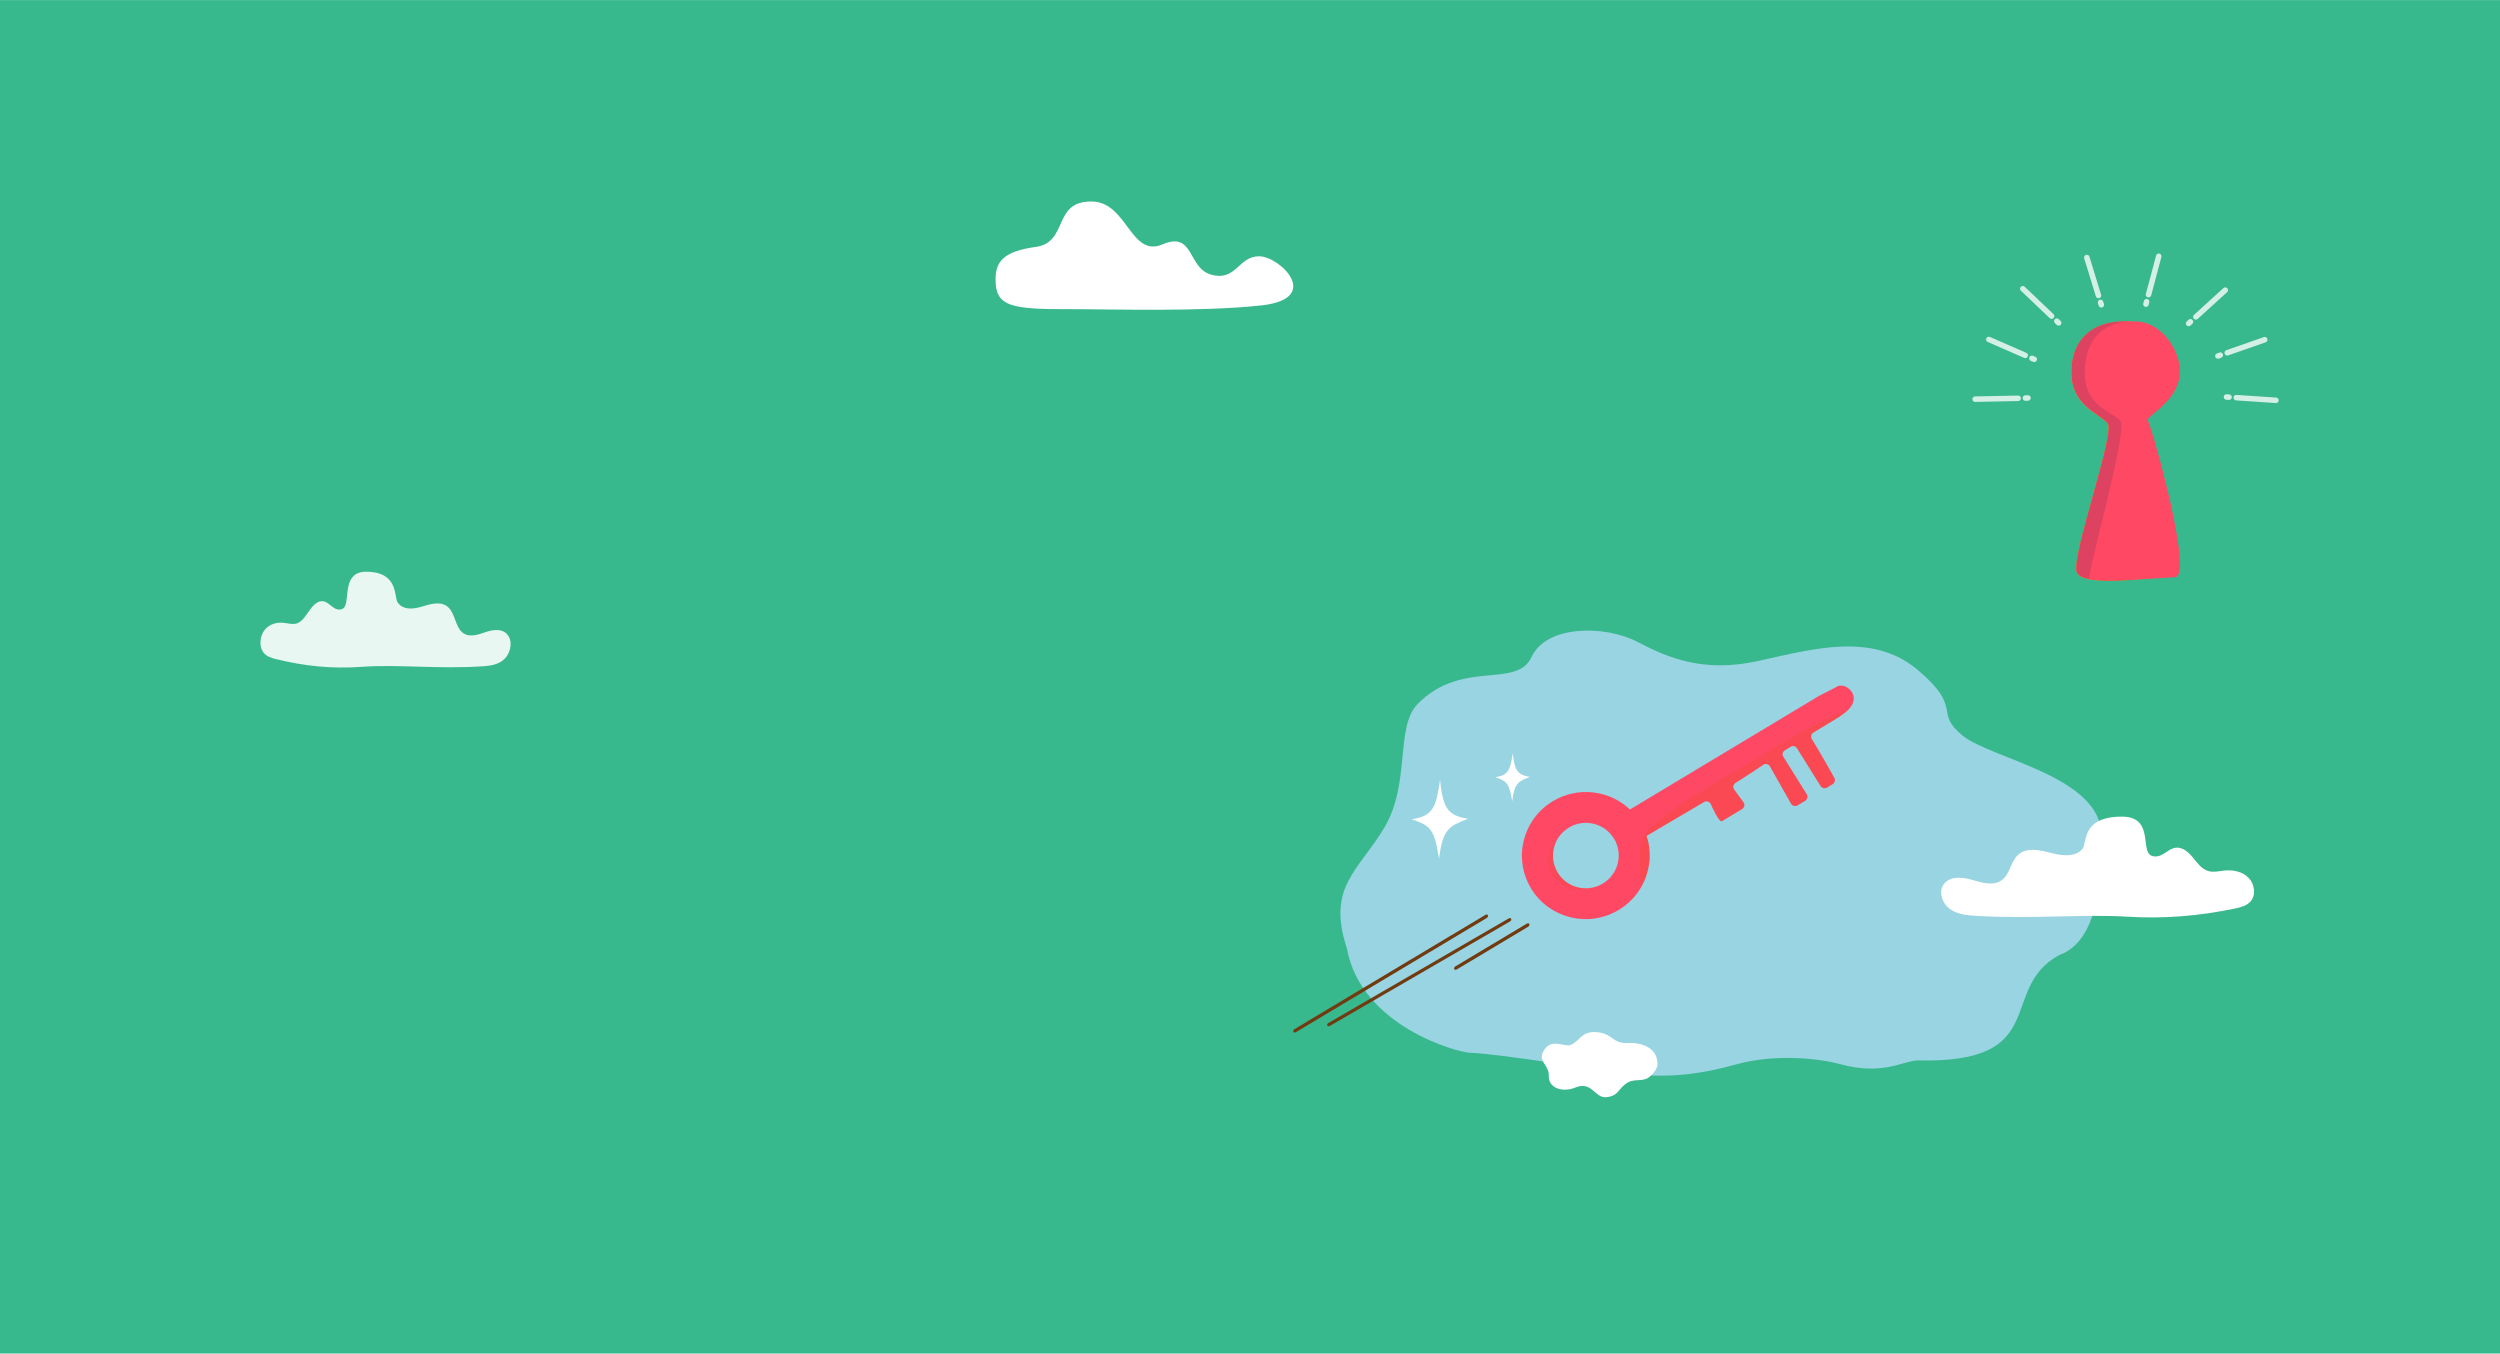 <svg width="1400" height="758" xmlns="http://www.w3.org/2000/svg" version="1.1" id="Layer_1" x="0" y="0" viewBox="0 0 3110.5 1684" xml:space="preserve"><style>.st1{fill:#fff}.st5{fill:none}.st6{fill:#703b10}.st7{fill:#ff4863}.st13{fill:none;stroke:#fff;stroke-width:6.835;stroke-linecap:round;stroke-linejoin:round;stroke-miterlimit:10}</style><path fill="#38b88d" d="M0 0h3126.5v1684H0z"/><path class="st1" d="M1566.5 318.8c26 0 79.5 52.6 3.1 61.1-76.4 8.4-190.9 4.6-237.2 4.7-75.6.3-94.4-3.2-93.7-38.5.3-20.4 10-33.6 49.9-38.9 41.5-5.6 20.3-58.1 70.9-56.5 43.1 1.4 47.5 70.2 86.9 53.3s31.2 29.1 60 37.5c31.7 9.3 34.1-22.7 60.1-22.7z"/><path d="M450 829.6c-36.6 2.7-71.5-.8-107.4-9.8-5.5-1.4-11.3-3.2-15.1-8.4-5.7-7.8-4-20.8 2.1-28.1 6.1-7.2 15.3-9.4 23.8-8.4 5.4.6 11 2.4 16.2.6 6.5-2.3 10.9-9.6 15.3-15.9 4.4-6.3 10.3-12.6 17.1-11.6 5.1.7 9.1 5.4 13.6 8.3 4.5 2.9 11.1 3.2 13.6-2.1 5.5-11.5-2.2-42.9 26.3-42.9 41.1 0 34.4 31.7 39.4 38.4 7.5 10.2 20.9 7.9 31.7 4.5 10.9-3.4 23.8-6.7 32.2 2.4 7.3 7.9 8 22.4 15.8 29.6 8.2 7.7 19.9 3.6 29.9.1s22.8-4.7 28.6 5.8c4.9 8.8 1.2 21.6-5.7 28s-16 8-24.7 8.7c-56.3 4-107.5-2.5-152.7.8z" opacity=".88" fill="#fff"/><path d="M2614.5 1040c-.3 20.9-1.2 43.8-3.6 63.2-3.7 33.9-16.2 73.7-48.7 84.9-77.6 42.5-8.1 135.5-176.7 131.2-18.1.8-43.3 19-95.4 4.8-29.6-8.1-83.8-12.7-129.3 0-89 24.8-133.2 12.5-227.5-1.5-37.3-5.6-86.5-12.4-103.3-12.7s-136.8-33.3-154.2-130c-25.2-76.5 13.8-95.6 46.6-150.3 32.9-54.7 13.1-125.3 41.6-154 55.2-55.8 123.1-18.1 141.6-58.3 18.5-40.1 91.8-39.7 131.6-18.8 39.8 20.9 83.4 38.4 149.9 23.9 66.5-14.4 142-37.1 199 11.1s19.6 51.7 55.3 81.3c35.7 29.6 174.2 50.8 173.1 125.2z" fill="#98d4e2"/><path class="st1" d="M2647.1 1140.5c45.7 2.8 89.4-.9 134.3-10.3 6.9-1.5 14.2-3.4 18.8-8.8 7.1-8.2 4.9-21.9-2.7-29.5s-19.1-9.9-29.7-8.8c-6.8.7-13.7 2.5-20.3.6-8.2-2.4-13.6-10.1-19.1-16.8-5.5-6.7-12.9-13.3-21.4-12.2-6.3.8-11.3 5.7-17 8.7-5.6 3.1-13.8 3.4-17.1-2.3-6.9-12.1 2.8-45.1-32.8-45.1-51.4 0-43 33.3-49.2 40.3-9.4 10.7-26.1 8.3-39.7 4.7-13.6-3.6-29.8-7.1-40.3 2.5-9.1 8.3-10 23.5-19.7 31.1-10.3 8.1-24.9 3.8-37.4.1-12.5-3.7-28.6-5-35.8 6.1-6.1 9.2-1.5 22.6 7.1 29.4s20 8.4 30.9 9.1c70.7 4.5 134.6-2.3 191.1 1.2z"/><path d="M1823.8 1149.1c2 7 3 13.6-8 23.3-8.6 7.5-17.8 2.4-27.1 7.3-12.7 6.7-11.1 17.3-27.7 18.6-14.3 1.1-17.5-20.6-38.3-12-15.7 6.5-33.5.7-32.9-14.3.5-15.1-15.3-17.9-5.7-32.6 9.7-15.1 25.6-2.7 33.2-6.3 11.7-5.4 13.1-16.6 30.5-15.8 22.2 1 19.8 14.4 40.1 13.6 18.4-.9 32.5 6.2 35.9 18.2z" fill-rule="evenodd" clip-rule="evenodd" fill="#fff" transform="translate(237.247 166.78)"/><path class="st5" d="M1611.5 1282.3l237.5-142.2"/><path class="st6" d="M1851 1138.3c.1.1.2.3.3.5.4 1.1-.2 2.5-1.5 3.3l-237.5 142.1c-1.3.7-2.6.5-3.1-.6-.4-1.1.2-2.5 1.5-3.3l237.5-142.1c1.1-.6 2.2-.6 2.8.1z"/><path class="st5" d="M1665.1 1291.6l224.5-130.2"/><path class="st6" d="M1879.9 1142.7c.1.1.2.3.3.5.5 1-.1 2.4-1.3 3.1l-224.5 130.2c-1.2.7-2.5.4-3-.6s.1-2.4 1.3-3.1l224.5-130.2c1-.6 2.1-.5 2.7.1z"/><path class="st5" d="M1811.7 1204.3l88.8-53.2"/><path class="st6" d="M1902.5 1149.2c.1.1.2.3.3.5.4 1.1-.2 2.5-1.5 3.3l-88.9 53.2c-1.3.7-2.6.5-3.1-.6-.4-1.1.2-2.5 1.5-3.3l88.9-53.2c1.1-.6 2.2-.5 2.8.1z"/><g><path class="st7" d="M2006.6 1025.4l1.4 4.6c.4 1.4 1.3 2.5 2.5 3.3l8.2 5c1.2.7 2.1 1.8 2.5 3.1l1.9 5.7a5.8 5.8 0 008.6 3.1l12.4-7.5 4.6-2.8 71.5-42.1c3-1.8 7-.6 8.4 2.6 3.9 8.6 10.9 23 14 21.2 3.1-1.9 17-10.3 24.9-15.1 2.9-1.8 3.7-5.7 1.7-8.4l-11.5-15.7c-2-2.7-1.2-6.6 1.6-8.4 6.6-4.1 18.8-11.9 34.5-22.5 2.8-1.9 6.7-1 8.4 2l26.2 46.3c1.6 2.9 5.3 3.8 8.2 2.1l9.4-5.7c2.8-1.7 3.7-5.3 1.9-8.1l-29.1-46.6c-1.7-2.7-.9-6.3 1.9-8l7.1-4.4c2.8-1.7 6.4-.9 8.1 1.9l29.3 46.9c1.7 2.7 5.3 3.6 8 1.9l6.9-4.2c2.7-1.6 3.6-5 2.1-7.8-4.1-7.5-13-23.7-28-48.4-1.7-2.8-.8-6.3 2-8 5.7-3.5 14.4-8.7 27.2-16.5 8.6-5.2 14.2-9.6 17.4-13.2 16-17.8-6.2-33.9-15.8-27.2-.8.6-20.4 10.5-21.3 11L2028 1007.1l-19 11.5c-2.2 1.5-3.2 4.2-2.4 6.8z"/><path class="st7" d="M2028.1 1007.2c-25.3-24.1-64.8-29.3-96.3-10.3-26.9 16.3-40.7 46-37.9 75.2.8 8.9 3.3 17.8 7.3 26.3 1.2 2.4 2.5 4.8 3.9 7.2 22.8 37.3 71.7 49.1 109.2 26.3 11.9-7.2 21.2-17 27.6-28.1.1-.3.3-.5.4-.8.2-.3.4-.7.5-1 0-.1.1-.1.1-.2.3-.5.6-1.1.9-1.7.6-1.2 1.2-2.5 1.8-3.7.3-.6.6-1.3.8-1.9l.6-1.5c0-.1.1-.2.1-.3.3-.7.5-1.4.8-2.1.9-2.6 1.7-5.2 2.3-7.9.3-1.3.6-2.7.9-4 .3-1.3.5-2.7.7-4 .1-.8.2-1.5.3-2.3.1-.6.1-1.1.2-1.7v-.2c0-.5.1-1 .1-1.5 0-.3 0-.6.1-.9v-.9-1-1.2c0-1.5 0-3-.1-4.6-.1-1.4-.2-2.7-.3-4.1-.1-.7-.1-1.4-.2-2.1-.2-1.2-.3-2.4-.6-3.7-.1-.6-.2-1.2-.3-1.7-.1-.6-.2-1.2-.4-1.8-.1-.5-.3-1.1-.4-1.6 0-.1-.1-.3-.1-.4-.4-1.7-.9-3.4-1.5-5.1-.4-1.1-.7-2.2-1.2-3.3-1.7-4.6-3.9-9-6.5-13.3-3.5-6.1-7.9-11.4-12.8-16.1zm-33.8 92c-5.4 3.3-11.4 5.2-17.3 5.8-15.1 1.5-30.5-5.5-38.9-19.3-7.3-12-7.7-26.2-2.2-38.1 3.3-7.2 8.7-13.4 16-17.9 19.3-11.7 44.5-5.6 56.2 13.6 11.7 19.1 5.6 44.2-13.8 55.9z"/><path d="M2048.7 1039.9l71.5-42.1c3-1.8 7-.6 8.4 2.6 3.9 8.6 10.9 23 14 21.2 3.1-1.9 17-10.3 24.9-15.1 2.9-1.8 3.7-5.7 1.7-8.4l-11.5-15.7c-2-2.7-1.2-6.6 1.6-8.4 6.6-4.1 18.8-11.9 34.5-22.5 2.8-1.9 6.7-1 8.4 2l26.2 46.3c1.6 2.9 5.3 3.8 8.2 2.1l9.4-5.7c2.8-1.7 3.7-5.3 1.9-8.1l-29.1-46.6c-1.7-2.7-.9-6.3 1.9-8l7.1-4.4c2.8-1.7 6.4-.9 8.1 1.9l29.3 46.9c1.7 2.7 5.3 3.6 8 1.9l6.9-4.2c2.7-1.6 3.6-5 2.1-7.8-4.1-7.5-13-23.7-28-48.4-1.7-2.8-.8-6.3 2-8 5.7-3.5 14.4-8.7 27.2-16.5 8.6-5.2 14.2-9.6 17.4-13.2-44.3 18.1-99.3 52.4-109.9 58.8-13 7.9-120.4 66.8-143.4 96.1-1.4 1.7-2.4 3.3-2.9 4.7-.2.4-.4.9-.5 1.4-6.3 17.4-4.2 45.2-2.1 61 11-19.1 13.8-42.3 6.7-63.8z" opacity=".22" fill="#e84e1b"/><path d="M1928.4 1082.6c3.8 9.6 19.9 31 48.7 22.4-15.1 1.5-30.5-5.5-38.9-19.3-7.3-12-7.7-26.2-2.2-38.1-1-.6-1.6-.9-1.6-.9-12 19.4-7.5 32-6 35.9z" opacity=".15" fill="#e84e1b"/></g><path class="st1" d="M1756.3 1019.2c26.7-3.8 30.5-14.8 35.4-48.9 3.5 32.4 7.9 44.6 35 48.3-23.6 9.2-31.9 12.6-36.2 50-5.9-38-11-41.3-34.2-49.4zM1860.4 966.9c16.4-2.3 18.7-9.1 21.8-29.9 2.1 19.8 4.8 27.3 21.5 29.5-14.5 5.6-19.6 7.7-22.2 30.5-3.7-23.1-6.9-25.1-21.1-30.1z"/><path d="M2644.1 399.8c34.9 0 56.7 37.7 56.4 62.3-.5 37.9-44 56.1-39.9 61.3 4.1 5.1 57.5 193.7 33.9 194.7s-106 12.8-110.9-6.7c-5.7-22.8 48-171.9 38.8-184.2-9.2-12.3-45.1-21.5-45.1-63.7s26.8-63.7 66.8-63.7z" fill="#f4ad00"/><path d="M2660.6 523.3c4.1 5.1 57.5 193.7 33.9 194.7-14.4.6-50.8 5.3-78 4.3-17.4-.6-31-3.5-32.9-11.1-5.7-22.8 48-171.9 38.8-184.2-.1-.2-.2-.3-.4-.5-9.8-12.1-44.8-21.6-44.8-63.2 0-42.1 26.8-63.7 66.9-63.7 34.9 0 56.7 37.7 56.4 62.3-.4 38-44 56.3-39.9 61.4z" fill="#dd4360"/><g opacity=".78"><path class="st13" d="M2782.4 494.7l49.3 3.3M2770.2 493.9l3.2.2M2771.1 438.9l46.7-16.3M2759.5 442.9l3-1.1M2732.1 394.2l36.6-33.3M2723.1 402.4l2.3-2.1M2673.2 366.6l12.7-47.8M2670 378.4l.8-3.1"/><g><path class="st13" d="M2610.9 367.6l-14.5-47.3M2614.5 379.2l-1-3"/></g><g><path class="st13" d="M2511 495.5l-53.5 1.1M2523.2 495.1l-3.2.1"/></g><g><path class="st13" d="M2519.8 442.1l-45.3-19.8M2531 447l-2.9-1.2"/></g><g><path class="st13" d="M2552.6 393.3l-35.8-34.1M2561.4 401.7l-2.3-2.2"/></g></g><path class="st7" d="M2655.9 399.8c34.9 0 56.7 37.7 56.4 62.3-.5 37.9-44 56.1-39.9 61.3 4.1 5.1 57.5 193.7 33.9 194.7s-82 6.3-106.4 2.5c-5.2-.8 47.8-184.3 38.5-196.6-9.3-12.3-44.5-17.6-44.5-59.7s22-64.5 62-64.5z"/></svg>